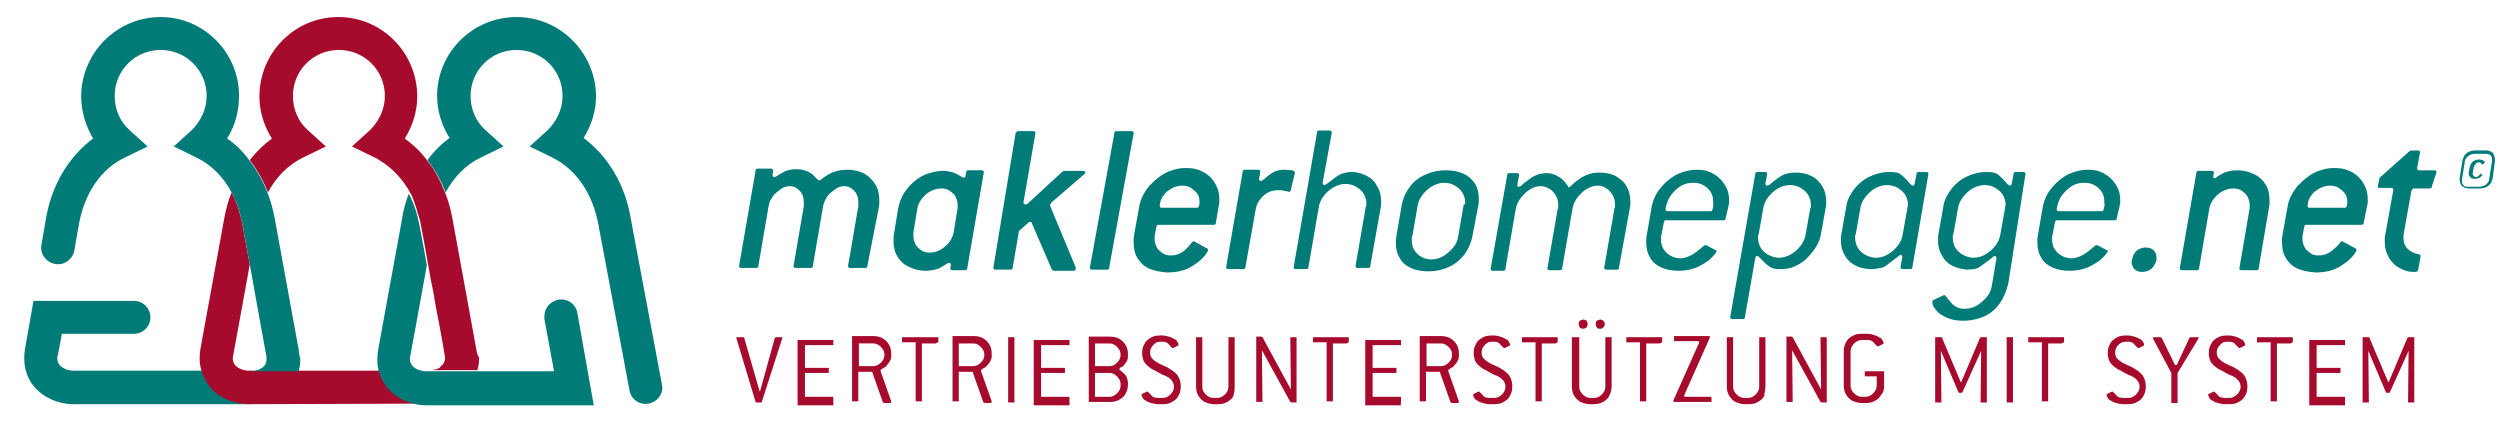 <svg xmlns="http://www.w3.org/2000/svg" width="440.4" height="74.2" viewBox="0 0 440.4 74.2"><style type="text/css">.st0{fill-rule:evenodd;clip-rule:evenodd;fill:#007B78;} .st1{fill-rule:evenodd;clip-rule:evenodd;fill:#A60A2D;} .st2{fill:#007B78;} .st3{fill:#A60A2D;}</style><path class="st0" d="M37.3 68.1c-.7-.8-1.2-1.7-1.4-2.8h-22.9c-1 0-2-.4-2.5-1-.1-.1-.4-.5-.4-1.2 0-.2 0-.4.1-.6 0 0 .4-2 .7-3.7h12.7c1.6 0 2.9-1.3 2.9-2.9 0-1.6-1.3-2.9-2.9-2.9h-17.7l-1.5 8.5c-.4 2.5.1 4.8 1.6 6.6 1.6 1.9 4.2 3.1 7 3.1h31.3c-2.8 0-5.4-1.2-7-3.1"/><path class="st1" d="M83.9 61.5l-4.2-23c-.3-1.6-.7-3.1-1.3-4.6-.4-1-.9-2.1-1.4-3-.5-1-1.1-1.8-1.8-2.7-1.1-1.5-2.4-2.7-3.9-3.8 1.4-2.2 2.2-4.8 2.2-7.4 0-7.7-6.2-14-13.9-14s-13.9 6.3-13.9 14c0 2.6.8 5.2 2.2 7.4-1.5 1.1-2.8 2.4-3.9 3.8 1.3 1.7 2.4 3.6 3.2 5.7 1.5-2.8 3.6-4.9 6.3-6.2l3.9-1.9-3.2-2.9c-1.7-1.5-2.6-3.7-2.6-6 0-4.5 3.6-8.1 8.1-8.1s8.1 3.6 8.1 8.1c0 2.3-1 4.4-2.6 6l-3.2 2.9 3.9 1.9c.3.1.6.3.9.5 2 1.2 3.6 2.8 4.9 4.8.2.3.4.6.5.9 0 0 0 .1.1.1l.3.6.1.3c.1.2.2.4.2.5l.1.3.3.8v.1c.1.2.2.5.2.7l.1.3.2.6c0 .1 0 .2.1.3l.2.9s.9 4.7 1.8 9.9l.6 3v.2c.3 1.5.5 2.9.8 4.2.6 3.2 1 5.6 1 5.7l.1.6c0 .7-.3 1.1-.4 1.2l-.2.2s-.1 0-.1.1l-.1.1s-.1 0-.1.1l-.1.1-.1.1h-.1c-.2.1-.5.2-.7.2-.1 0-.2 0-.3.1h7.9c.2-.7.3-1.4.3-2.2-.3-.4-.4-.9-.5-1.5"/><path class="st1" d="M75.2 71.1c-2.8 0-5.4-1.1-7-3.1-.7-.8-1.1-1.7-1.4-2.7h-22.9c-1 0-2-.4-2.5-1-.1-.2-.6-.7-.3-1.8 0 0 1.7-9.2 2.9-15.9-.7-3.9-1.3-7.1-1.3-7.1-.4-2-1-3.9-1.9-5.6-.6 1.4-1 3-1.3 4.6l-4.2 23c-.2 1.3-.2 2.6.2 3.8.3 1 .8 1.9 1.4 2.8 1.6 1.9 4.2 3.1 7 3.1h.1l31.2-.1h1-1z"/><path class="st0" d="M52.6 61.5l-4.2-23c-.3-1.6-.7-3.1-1.3-4.6-.8-2.1-1.9-4-3.2-5.7-1.1-1.5-2.4-2.8-3.9-3.8 1.4-2.2 2.1-4.8 2.1-7.4.1-7.7-6.2-14-13.8-14-7.7 0-14 6.3-14 14 0 2.6.8 5.2 2.1 7.4-4.3 3.2-7.3 8.2-8.3 14.1l-.8 4.6c-.3 1.6.8 3.1 2.4 3.4 1.6.3 3.1-.8 3.4-2.4l.8-4.6c1-5.5 3.9-9.8 8.2-11.8l3.9-1.9-3.2-2.9c-1.7-1.5-2.6-3.7-2.6-6 0-4.5 3.6-8.1 8.1-8.1s8.1 3.6 8.1 8.1c0 2.3-1 4.4-2.6 6l-3.2 2.9 3.9 1.9c2.7 1.3 4.8 3.4 6.3 6.2.9 1.7 1.5 3.5 1.9 5.6 0 0 .6 3.1 1.3 7.1 1.2 6.8 2.9 16 2.9 16 .2 1.2-.2 1.6-.3 1.8-.5.6-1.5 1-2.5 1h8.5c.2-.7.3-1.4.3-2.2-.2-.6-.2-1.1-.3-1.7M116.6 67.7l-5.5-29.3c-1-5.9-4-10.9-8.3-14.1 1.4-2.2 2.2-4.8 2.2-7.4-.1-7.7-6.4-13.9-14-13.9-7.7 0-14 6.2-14 13.9 0 2.6.8 5.2 2.2 7.4-1.5 1.1-2.8 2.4-3.9 3.9 1.3 1.7 2.4 3.6 3.2 5.7 1.5-2.8 3.7-5 6.3-6.2l3.9-1.9-3.2-2.9c-1.7-1.5-2.6-3.7-2.6-6 0-4.5 3.6-8.1 8.1-8.1s8.1 3.6 8.1 8.1c0 2.3-1 4.4-2.6 6l-3.2 2.9 3.9 1.9c4.3 2.1 7.2 6.4 8.2 11.8l5.5 29.3c.3 1.6 1.8 2.6 3.4 2.3 1.4-.3 2.4-1.5 2.4-2.9-.1-.1-.1-.3-.1-.5"/><path class="st0" d="M101.7 55.1c-.3-1.6-1.8-2.6-3.4-2.3-1.4.3-2.4 1.5-2.4 2.9v.5s1 5.5 1.7 9.2h-22.5c-1 0-2-.4-2.5-1-.1-.2-.6-.7-.3-1.8 0 0 1.7-9.2 2.9-15.9-.7-3.9-1.3-7-1.3-7-.4-2.1-1-3.9-1.9-5.6-.5 1.4-1 3-1.2 4.6l-4.2 23c-.2 1.4-.2 2.7.2 3.9.3 1 .8 1.9 1.4 2.7 1.6 1.9 4.2 3.1 7 3.1h29.4l-2.9-16.3z"/><path class="st2" d="M435.1 29.3l-.2 1v.2c0 .2 0 .4.1.5.1.2.2.3.4.4.2.1.4.1.6.1.2 0 .4 0 .5-.1.2 0 .3-.1.4-.2l.3-.2c.1-.1.1-.1.1-.2l-.3-.2s-.1 0-.1.1l-.2.2-.2.2-.3.1c-.1 0-.2 0-.3-.1-.1-.1-.2-.1-.2-.2-.1-.1-.1-.2-.1-.3v-.2l.2-1c0-.1.1-.3.2-.4l.3-.3c.1-.1.3-.1.4-.1.1 0 .2 0 .3.1l.3.3.3-.2.1-.1c0-.1 0-.2-.1-.3-.1-.1-.2-.2-.4-.2-.2-.1-.3-.1-.6-.1s-.5.1-.7.2c-.2.1-.4.2-.5.4-.1.1-.2.4-.3.6m3.9-.9l-.5 3.1c0 .3-.1.5-.3.7-.1.2-.3.4-.6.5-.2.1-.5.2-.8.2h-1.9c-.3 0-.5 0-.7-.1-.2-.1-.3-.2-.4-.4-.1-.2-.1-.3-.1-.6v-.2l.5-3.1c0-.3.1-.5.3-.7.1-.2.3-.3.6-.5.2-.1.5-.2.8-.2h1.9c.3 0 .5 0 .7.1.2.1.3.2.4.4.1.2.1.3.1.6v.2zm.5 0v-.4c0-.3-.1-.5-.2-.8-.1-.2-.3-.4-.5-.5-.2-.1-.5-.2-.9-.2h-1.9c-.4 0-.7.1-1 .2-.3.1-.6.4-.8.6-.2.3-.3.6-.4.9l-.5 3.1v.4c0 .3.1.5.2.8.1.2.3.4.6.5.2.1.5.2.9.2h1.9c.4 0 .7-.1 1-.2.3-.1.6-.4.8-.6.2-.3.3-.6.4-.9l.4-3.1zM336 36.7l-.8 4.5c-.1.8-.4 1.4-.9 2.1-.5.6-1 1.1-1.7 1.5-.7.4-1.4.6-2.1.6-.7 0-1.3-.2-1.9-.5-.5-.3-1-.7-1.3-1.2-.3-.5-.5-1.1-.5-1.8v-.3c0-.1 0-.2.1-.3l.8-4.5c.1-.8.4-1.4.9-2.1.5-.6 1-1.1 1.7-1.5.7-.4 1.4-.6 2.1-.6.7 0 1.4.2 1.9.5s1 .7 1.3 1.2c.3.5.5 1.1.5 1.7v.3c-.1.1-.1.3-.1.4m3.7-6v-.1c0-.1 0-.2-.1-.2 0 0-.1-.1-.2-.1h-1.4c-.1 0-.2 0-.3.1-.1.1-.1.2-.1.3l-.3 1.6-.1.3c-.1.1-.1.1-.2.1s-.3-.1-.5-.3c-.2-.2-.4-.5-.7-.8-.3-.3-.6-.6-1-.9-.2-.1-.4-.3-.8-.3-.4-.1-.8-.1-1.3-.1-.9 0-1.8.2-2.6.5s-1.6.7-2.3 1.3c-.7.6-1.2 1.2-1.7 2s-.8 1.6-.9 2.5l-.8 4.5-.1.6v.6c0 1 .2 1.9.7 2.7.4.8 1.1 1.4 1.9 1.8.8.4 1.7.6 2.8.6.6 0 1.1-.1 1.6-.2s.9-.3 1.2-.6c.7-.5 1.2-.9 1.6-1.2.4-.3.6-.5.7-.5.1 0 .1 0 .2.1s.1.1.1.2v.1l-.3 1.7v.1c0 .1 0 .2.1.2l.2.1h1.4c.1 0 .2 0 .3-.1.1-.1.1-.2.1-.3l2.8-16.3zm-20.8 6l-.8 4.5c-.1.8-.4 1.4-.9 2.1-.5.6-1 1.1-1.7 1.5-.7.4-1.4.6-2.1.6-.7 0-1.3-.2-1.9-.5-.5-.3-1-.7-1.3-1.2-.3-.5-.5-1.1-.5-1.8v-.3c0-.1 0-.2.1-.3l.8-4.5c.1-.8.4-1.4.9-2.1.5-.6 1-1.1 1.7-1.5.7-.4 1.4-.6 2.1-.6.7 0 1.4.2 1.9.5s1 .7 1.3 1.2c.3.5.5 1.1.5 1.7v.3c0 .1 0 .3-.1.4zm2.7 0l.1-.6v-.6c0-1-.2-1.9-.7-2.7-.5-.8-1.1-1.4-1.9-1.8-.8-.4-1.8-.6-2.8-.6-1.2 0-2.2.3-3 .9-.6.4-1 .8-1.3 1-.3.3-.5.4-.7.4-.1 0-.1 0-.2-.1s-.1-.1-.1-.2v-.1l.3-1.6v-.1c0-.1 0-.2-.1-.2l-.2-.1h-1.4c-.1 0-.2 0-.3.1-.1.1-.1.2-.1.3l-4.4 25.1v.1c0 .1 0 .2.1.2 0 0 .1.1.2.1h1.9c.1 0 .2 0 .3-.1.1-.1.1-.2.1-.3l1.8-10.3.1-.3c.1-.1.1-.1.2-.1.2 0 .3.1.5.3l.7.7c.3.3.6.6.9.8.2.1.5.3.8.4.4.1.8.1 1.3.1.8 0 1.6-.1 2.3-.4.7-.3 1.4-.7 2.1-1.3.7-.7 1.3-1.4 1.8-2.2.5-.8.8-1.6.9-2.4l.8-4.4zm-19.8-.4l-.1.5-.1.3c-.1.1-.2.1-.3.1h-7.5c-.1 0-.2 0-.3-.1-.1-.1-.1-.1-.1-.2v-.1l.1-.5c.2-.8.5-1.5 1-2.1.5-.6 1-1.1 1.7-1.5.7-.4 1.4-.5 2.2-.5.7 0 1.3.2 1.8.5s.9.7 1.2 1.2c.3.5.4 1.1.4 1.7v.4c.1 0 0 .2 0 .3zm2.7 0c0-.2 0-.3.1-.5v-.5c0-.7-.1-1.4-.4-2.1-.3-.6-.7-1.2-1.2-1.7s-1.1-.9-1.8-1.2c-.7-.3-1.5-.4-2.3-.4-.9 0-1.9.2-2.7.5-.9.3-1.7.8-2.4 1.4-.7.6-1.3 1.3-1.8 2-.5.8-.8 1.6-1 2.4l-.9 5.2-.1.7v.6c0 1 .2 1.9.7 2.7.4.8 1.1 1.3 1.9 1.7.9.4 1.9.6 3.1.6.8 0 1.6-.1 2.3-.3.7-.2 1.2-.4 1.7-.7.9-.5 1.6-1 2-1.5.4-.4.7-.8.7-1 0-.1 0-.1-.1-.1 0 0-.1-.1-.2-.1l-1.5-.8h-.2c-.1 0-.3.1-.5.3-.2.2-.6.5-1.1.9-.4.3-.9.6-1.4.8-.5.2-1 .3-1.4.3-.7 0-1.3-.2-1.8-.5s-.9-.7-1.2-1.2c-.3-.5-.4-1.1-.4-1.7v-.4c0-.1 0-.2.1-.4l.4-2.1.1-.3c.1-.1.2-.1.3-.1h10.1c.1 0 .2 0 .3-.1.1-.1.1-.2.1-.3l.5-2.1zm-17.4.4l.1-.6v-.6c0-1-.2-1.9-.7-2.7-.4-.8-1.1-1.3-1.9-1.8-.8-.4-1.8-.6-2.8-.6-.9 0-1.6.1-2.2.4-.6.2-1.1.5-1.6.9-.5.3-.9.7-1.3 1.1-.1.1-.1.1-.2.1s-.1.1-.1.1h-.1s-.1-.1-.1-.2c-.5-.8-1.1-1.4-1.7-1.7-.6-.4-1.3-.6-2-.6-.5 0-1 .1-1.5.2-.5.2-1 .4-1.5.8s-1 .7-1.3 1c-.3.3-.5.4-.7.4-.2 0-.2-.1-.2-.3v-.1l.3-1.6v-.1c0-.1 0-.2-.1-.2l-.2-.1h-1.4c-.1 0-.2 0-.3.1-.1.1-.1.2-.1.3l-2.9 16.4v.1c0 .1 0 .2.1.2 0 0 .1.1.2.1h1.9c.1 0 .2 0 .3-.1.1-.1.1-.2.1-.3l1.8-10.4c.1-.6.3-1.1.6-1.6s.7-.9 1.1-1.3c.4-.4.9-.7 1.3-.9.5-.2.9-.3 1.4-.3.6 0 1.1.2 1.6.5s.8.7 1.1 1.2c.3.5.4 1.1.4 1.7v.3c0 .1 0 .2-.1.3l-1.8 10.4v.1c0 .1 0 .2.1.2 0 0 .1.1.2.1h1.9c.1 0 .2 0 .3-.1.1-.1.1-.2.1-.3l1.8-10.4c.1-.6.3-1.1.6-1.6s.7-.9 1.1-1.3c.4-.4.9-.7 1.4-.9.5-.2.9-.3 1.4-.3.6 0 1.1.2 1.5.5.5.3.8.7 1.1 1.2.3.5.4 1.1.4 1.7v.3c0 .1 0 .2-.1.3l-1.8 10.4v.1c0 .1 0 .2.1.2 0 0 .1.1.2.1h1.9c.1 0 .2 0 .3-.1.1-.1.1-.2.1-.3l1.9-10.4zm-29.3-.4l-.9 5.2c-.1.8-.4 1.5-.9 2.1-.5.6-1.1 1.1-1.7 1.5-.7.4-1.4.6-2.2.6-.7 0-1.3-.2-1.8-.5s-.9-.7-1.2-1.2c-.3-.5-.4-1.1-.4-1.8v-.3c0-.1 0-.2.1-.3l.9-5.2c.1-.8.4-1.4.9-2.1.5-.6 1-1.1 1.7-1.5.7-.4 1.4-.6 2.1-.6.7 0 1.4.2 1.9.5s1 .7 1.3 1.2c.3.5.5 1.1.5 1.7v.3c-.3.2-.3.3-.3.4zm2.6 0c0-.2.1-.4.1-.7v-.6c0-1-.2-1.9-.7-2.7-.5-.7-1.1-1.3-2-1.7-.9-.4-1.9-.6-3.1-.6-1.4 0-2.6.3-3.7.8s-2 1.2-2.7 2.2c-.7.9-1.2 2.1-1.4 3.3l-.9 5.2-.1.7v.6c0 1 .2 1.9.7 2.7.4.8 1.1 1.3 1.9 1.7.9.4 1.9.6 3.1.6 1.4 0 2.6-.3 3.7-.8s2-1.3 2.7-2.2c.7-1 1.2-2.1 1.4-3.3l1-5.2zm-17.2.4c.1-.4.1-.8.1-1.2 0-1-.2-1.9-.7-2.7-.4-.8-1-1.4-1.8-1.8-.8-.4-1.7-.7-2.7-.7-.5 0-1 .1-1.4.2-.4.1-.8.3-1.1.5-.7.5-1.2.9-1.6 1.2-.4.3-.6.4-.7.4-.1 0-.1 0-.2-.1l-.1-.2v-.1l1.6-8.8v-.1c0-.1 0-.2-.1-.2l-.2-.1h-1.9c-.1 0-.2 0-.3.1-.1.1-.1.2-.1.3l-4.1 23.6v.1c0 .1 0 .2.1.2 0 0 .1.1.2.1h1.9c.1 0 .2 0 .3-.1.1-.1.1-.2.1-.3l1.8-10.4c.1-.8.4-1.4.9-2.1.5-.6 1-1.1 1.7-1.5.7-.4 1.4-.6 2.1-.6.7 0 1.4.2 1.9.5s1 .7 1.3 1.2c.3.5.5 1.1.5 1.7v.3c0 .1 0 .2-.1.3l-1.8 10.4v.1c0 .1 0 .2.1.2 0 0 .1.1.2.1h1.9c.1 0 .2 0 .3-.1.1-.1.1-.2.1-.3l1.8-10.1zm-15.1-6.2c0-.3-.1-.4-.5-.5-.3 0-.8-.1-1.6-.1-.4 0-.8.1-1.1.2-.4.1-.7.3-1 .5-.3.2-.6.4-.8.6-.2.2-.4.4-.6.5-.2.1-.3.2-.4.2-.1 0-.1 0-.2-.1s-.1-.1-.1-.2v-.1l.2-1.2v-.1c0-.1 0-.2-.1-.2-.1-.1-.1-.1-.3-.1h-2.3c-.1 0-.2 0-.3.1-.1.1-.1.2-.1.3l-2.9 16.7v.1c0 .1 0 .2.1.2 0 0 .1.1.2.1h2.7c.1 0 .2 0 .3-.1.1-.1.1-.2.1-.3l1.8-10.1c.1-.7.4-1.3.8-1.8s.8-.9 1.4-1.2c.6-.3 1.2-.4 1.9-.4.3 0 .6 0 .8.1l.6.1c.2 0 .3.1.4.1.1 0 .1 0 .2-.1s.1-.2.1-.3l.7-2.9zm-17.3 6.1h-6.2c-.1 0-.2 0-.2-.1 0 0-.1-.1-.1-.2 0-.4.1-.8.3-1.3.2-.4.5-.8.9-1.2.4-.3.8-.6 1.3-.8.5-.2 1-.3 1.5-.3s1 .1 1.5.4c.4.3.8.6 1.1 1 .3.4.4.9.4 1.4 0 .4 0 .6-.1.8-.1.3-.2.3-.4.3zm3.9-.4l.1-.5v-.5c0-.8-.1-1.5-.4-2.2-.3-.7-.7-1.3-1.2-1.8s-1.1-.9-1.9-1.2c-.7-.3-1.5-.4-2.4-.4-.8 0-1.6.1-2.4.4-.8.2-1.5.6-2.2 1.1-.7.5-1.3 1.1-1.9 1.7-.4.5-.8 1.1-1.1 1.7-.3.6-.5 1.2-.6 1.8l-.9 5-.1.7v.7c0 1.1.2 2 .7 2.8.5.8 1.1 1.4 2 1.8.9.4 1.9.6 3.2.7.9 0 1.8-.1 2.5-.3.8-.2 1.4-.5 1.9-.8.6-.4 1.2-.8 1.6-1.2.4-.4.7-.7.9-1 .2-.3.3-.5.3-.7v-.1l-.1-.1-2.2-1.2s-.1 0-.1-.1h-.1c-.1 0-.3.1-.5.4-.2.3-.5.6-.9 1-.3.3-.7.6-1.2.8-.4.2-.9.3-1.4.3-.6 0-1.1-.1-1.5-.4-.4-.3-.8-.6-1-1-.2-.4-.4-.9-.4-1.4v-.6l.3-1.6.1-.3c.1-.1.2-.1.3-.1h9.7c.1 0 .2 0 .3-.1.1-.1.1-.2.1-.3l.5-3zm-15-12.7v-.1c0-.1 0-.2-.1-.2 0 0-.1-.1-.2-.1h-2.7c-.1 0-.2 0-.3.1-.1.1-.1.2-.1.3l-4.3 23.6v.1c0 .1 0 .2.1.2 0 0 .1.1.2.1h2.7c.1 0 .2 0 .3-.1.1-.1.1-.2.1-.3l4.3-23.6zm-8.7 7.2c.2-.2.2-.3.2-.3 0-.1 0-.2-.1-.2-.1-.1-.2-.1-.3-.1h-3.3l-.3.1-6.2 5.7c-.1.1-.1.1-.2.1h-.2c-.1 0-.1 0-.2-.1s-.1-.1-.1-.2v-.1l2.1-12.1v-.1c0-.1 0-.2-.1-.2l-.2-.1h-2.7c-.1 0-.2 0-.3.1l-.2.3-3.9 23.6v.1c0 .1 0 .2.1.2 0 0 .1.1.2.1h2.7c.1 0 .2 0 .3-.1.1-.1.1-.2.1-.3l1.1-6.4 1.7-1.5c.1-.1.1-.1.2-.1h.1c.1 0 .1 0 .2.1.1 0 .1.1.1.2l3.5 8.1.3.2h3.4c.2 0 .3 0 .4-.1.1-.1.1-.2.1-.3v-.2l-4.5-10.8v-.2c0-.1 0-.1.1-.2l.1-.2 5.8-5zm-22.3 5.9l-.7 4.3c-.1.6-.4 1.2-.8 1.8-.4.5-.9.9-1.5 1.3-.6.3-1.2.5-1.9.5-.6 0-1.1-.1-1.5-.4-.4-.3-.8-.6-1-1-.2-.4-.4-.9-.4-1.5v-.6l.7-4.3c.1-.6.4-1.2.8-1.7s.9-1 1.5-1.3c.6-.3 1.2-.5 1.9-.5.6 0 1.1.1 1.5.4.4.3.8.6 1 1 .2.4.4.9.4 1.5v.5zm4.6-6.2c0-.2 0-.3-.1-.3-.1-.1-.1-.1-.3-.1h-2.3c-.1 0-.3 0-.3.1-.1.1-.1.2-.1.3l-.1.5c0 .2-.1.3-.1.3-.1.1-.1.1-.2.1s-.3-.1-.5-.2-.4-.3-.7-.4c-.3-.2-.6-.3-1-.4-.4-.1-.9-.2-1.4-.2-1 0-1.9.2-2.8.5-.9.3-1.7.8-2.4 1.4-.7.6-1.3 1.3-1.8 2.1s-.8 1.7-1 2.7l-.7 4.3c-.1.4-.1.9-.1 1.3 0 1.1.2 2 .7 2.8.5.8 1.1 1.4 2 1.8.8.4 1.8.7 3 .7.6 0 1.1-.1 1.6-.2s.9-.3 1.2-.5c.3-.2.6-.3.8-.5.2-.1.4-.2.5-.2.1 0 .1 0 .2.1s.1.1.1.2v.1l-.1.5v.1c0 .1 0 .2.1.2l.2.1h2.3c.1 0 .2 0 .3-.1.1-.1.1-.2.1-.3l2.9-16.8zm-18.5 6.2c.1-.4.1-.9.1-1.3 0-1.1-.2-2-.7-2.8-.5-.8-1.1-1.4-1.9-1.9-.8-.4-1.8-.7-2.9-.7-1.4 0-2.6.3-3.6.9-.4.3-.8.5-1 .7-.3.2-.4.3-.5.3-.1 0-.2-.1-.4-.3l-.7-.7c-.3-.3-.7-.5-1.2-.7-.5-.2-1.1-.3-1.8-.3-.5 0-1 .1-1.4.2-.4.1-.8.3-1.1.5-.3.2-.6.3-.8.5-.2.1-.4.2-.5.2-.1 0-.1 0-.2-.1 0 0-.1-.1-.1-.2v-.2l.1-.5v-.2c0-.1 0-.1-.1-.2l-.3-.1h-2.3c-.1 0-.2 0-.3.1-.1.1-.1.2-.1.3l-2.9 16.7v.1c0 .1 0 .2.1.2 0 0 .1.1.2.1h2.7c.1 0 .2 0 .3-.1.1-.1.1-.2.1-.3l1.8-10.5c.1-.5.2-.9.5-1.3.2-.4.5-.8.9-1.1.4-.3.7-.6 1.1-.8.4-.2.8-.3 1.2-.3.5 0 .9.1 1.3.4.4.3.7.6.9 1 .2.4.3.9.3 1.5v.6l-1.8 10.5v.1c0 .1 0 .2.1.2 0 0 .1.1.2.1h2.7c.1 0 .2 0 .3-.1.1-.1.1-.2.1-.3l1.8-10.5c.1-.5.3-.9.5-1.3s.5-.8.9-1.1c.4-.3.7-.6 1.1-.8.4-.2.8-.3 1.2-.3.5 0 .9.1 1.3.4.4.3.7.6.9 1 .2.4.3.9.3 1.5v.6l-1.8 10.5v.1c0 .1 0 .2.1.2 0 0 .1.1.2.1h2.7c.1 0 .2 0 .3-.1.1-.1.1-.2.1-.3l2-10.2zM429.2 30.4c0-.2 0-.3-.1-.3-.1-.1-.1-.1-.3-.1h-2.7c-.1 0-.2 0-.2-.1 0 0-.1-.1-.1-.2v-.1l.5-2.7v-.1c0-.1 0-.2-.1-.2 0 0-.1-.1-.2-.1h-1.2l-.3.1-5.3 4.7-.3 1.4v.2c0 .2.1.2.3.2h2.1c.1 0 .2 0 .2.1 0 0 .1.1.1.2v.1l-1.4 7.8-.1.6v.6c0 .8.1 1.5.4 2.2.3.7.6 1.2 1.1 1.7.5.5 1 .8 1.7 1.1.6.3 1.3.4 2 .4.2 0 .4 0 .5-.1.1-.1.2-.2.2-.3l.4-2.3v-.1c0-.1 0-.1-.1-.2 0-.1-.1-.1-.2-.1-.9-.2-1.5-.5-2-1s-.7-1.1-.7-1.8v-.6l1.4-7.8c0-.1.1-.2.2-.3.1-.1.2-.1.3-.1h2.7c.1 0 .2 0 .3-.1.1-.1.1-.2.1-.3l.8-2.4zm-16.2 6.2h-6.2c-.1 0-.2 0-.2-.1 0 0-.1-.1-.1-.2 0-.4.1-.8.3-1.3.2-.4.5-.8.9-1.2.4-.3.8-.6 1.3-.8.5-.2 1-.3 1.5-.3s1 .1 1.5.4c.4.3.8.6 1.1 1 .3.4.4.9.4 1.4 0 .4 0 .6-.1.8-.1.3-.2.3-.4.3zm4-.4l.1-.5v-.5c0-.8-.1-1.5-.4-2.2-.3-.7-.7-1.3-1.2-1.8s-1.1-.9-1.9-1.2c-.7-.3-1.5-.4-2.4-.4-.8 0-1.6.1-2.4.4-.8.2-1.5.6-2.2 1.1-.7.5-1.3 1.1-1.9 1.7-.4.5-.8 1.1-1.1 1.7-.3.6-.5 1.2-.6 1.8l-.9 5-.1.7v.7c0 1.1.2 2 .7 2.8.5.8 1.1 1.4 2 1.8.9.4 1.9.6 3.2.7.9 0 1.8-.1 2.5-.3.8-.2 1.4-.5 1.9-.8.6-.4 1.2-.8 1.6-1.2.4-.4.7-.7.9-1 .2-.3.3-.5.3-.7v-.1l-.1-.1-2.2-1.2s-.1 0-.1-.1h-.1c-.1 0-.3.1-.5.4-.2.3-.5.6-1 1-.3.3-.7.6-1.2.8-.4.2-.9.3-1.4.3-.6 0-1.1-.1-1.5-.4-.4-.3-.8-.6-1-1-.2-.4-.4-.9-.4-1.4v-.6l.3-1.6.1-.3c.1-.1.2-.1.3-.1h9.7c.1 0 .2 0 .3-.1.1-.1.1-.2.1-.3l.6-3zm-17.3.4l.1-.7v-.6c0-1.1-.2-2-.7-2.8-.5-.8-1.1-1.4-2-1.8-.8-.4-1.8-.7-3-.7-.6 0-1.2.1-1.6.2-.5.1-.9.3-1.2.5-.3.2-.6.3-.8.5-.2.1-.3.2-.4.2-.2 0-.2-.1-.2-.3v-.1l.1-.5c0-.1 0-.2-.1-.3-.1-.1-.1-.1-.3-.1h-2.3c-.1 0-.2 0-.3.1-.1.1-.1.2-.1.3l-2.9 16.7v.1c0 .1 0 .2.1.2 0 0 .1.1.2.1h2.7c.1 0 .2 0 .3-.1.1-.1.1-.2.1-.3l1.8-10.5c.1-.6.4-1.2.8-1.7s.9-1 1.5-1.3c.6-.3 1.2-.5 1.9-.5.6 0 1.1.1 1.5.4.4.3.8.6 1 1 .2.4.4.9.4 1.5v.6l-1.8 10.5v.1c0 .1 0 .2.1.2 0 0 .1.1.2.1h2.7c.1 0 .2 0 .3-.1.1-.1.1-.2.1-.3l1.8-10.6zm-19.8 8.8c0-.5-.2-1-.5-1.3-.3-.3-.8-.5-1.3-.5s-.9.1-1.3.3c-.4.2-.7.5-.9.9-.2.4-.3.8-.4 1.3 0 .5.2 1 .5 1.3.3.3.7.5 1.3.5.5 0 .9-.1 1.3-.3.4-.2.7-.5.9-.9.3-.4.4-.9.4-1.3zm-9.2-9.1l-.1.5-.1.3c-.1.1-.2.1-.3.1h-7.5c-.1 0-.2 0-.3-.1-.1-.1-.1-.1-.1-.2v-.1l.1-.5c.2-.8.5-1.5 1-2.1.5-.6 1-1.1 1.7-1.5.7-.4 1.4-.5 2.2-.5.7 0 1.3.2 1.8.5s.9.7 1.2 1.2c.3.5.4 1.1.4 1.7v.4c.1 0 .1.2 0 .3zm2.7 0c0-.2 0-.3.1-.5v-.5c0-.7-.1-1.4-.4-2.1-.3-.6-.7-1.2-1.2-1.7s-1.1-.9-1.8-1.2c-.7-.3-1.5-.4-2.3-.4-.9 0-1.9.2-2.7.5-.9.3-1.7.8-2.4 1.4-.7.6-1.3 1.3-1.8 2-.5.8-.8 1.6-1 2.4l-.9 5.2-.1.7v.6c0 1 .2 1.9.7 2.7.4.8 1.1 1.3 1.9 1.7.9.4 1.9.6 3.1.6.8 0 1.6-.1 2.3-.3.7-.2 1.2-.4 1.7-.7.9-.5 1.6-1 2-1.5.4-.4.7-.8.7-1 0-.1 0-.1-.1-.1 0 0-.1-.1-.2-.1l-1.5-.8h-.2c-.1 0-.3.1-.5.3-.2.2-.6.5-1.1.9-.4.3-.9.6-1.4.8-.5.2-1 .3-1.4.3-.7 0-1.3-.2-1.8-.5s-.9-.7-1.2-1.2c-.3-.5-.4-1.1-.4-1.7v-.4c0-.1 0-.2.1-.4l.4-2.1.1-.3c.1-.1.2-.1.3-.1h10.1c.1 0 .2 0 .3-.1.1-.1.1-.2.1-.3l.5-2.1zm-20.2.4l-.8 4.5c-.1.8-.4 1.4-.9 2.1-.5.6-1 1.1-1.7 1.5-.7.4-1.4.6-2.1.6-.7 0-1.3-.2-1.9-.5-.5-.3-1-.7-1.3-1.2-.3-.5-.5-1.1-.5-1.8v-.3c0-.1 0-.2.1-.3l.8-4.5c.1-.8.4-1.4.9-2.1.5-.6 1-1.1 1.7-1.5.7-.4 1.4-.6 2.1-.6.7 0 1.4.2 1.9.5s1 .7 1.3 1.2c.3.5.5 1.1.5 1.7v.3c-.1.1-.1.3-.1.4zm3.6-6v-.1c0-.1 0-.2-.1-.2 0 0-.1-.1-.2-.1h-1.4c-.1 0-.2 0-.3.1-.1.1-.1.2-.1.3l-.3 1.6-.1.3c-.1.1-.1.1-.2.1s-.3-.1-.5-.3c-.2-.2-.4-.5-.7-.8-.3-.3-.6-.6-1-.9-.2-.1-.4-.3-.8-.3-.4-.1-.8-.1-1.3-.1-.9 0-1.8.2-2.6.5s-1.6.7-2.3 1.3c-.7.6-1.2 1.2-1.7 2s-.8 1.6-.9 2.5l-.8 4.5-.1.6v.6c0 1 .2 1.9.7 2.7.4.8 1 1.4 1.8 1.8.8.4 1.6.6 2.6.7.5 0 .9-.1 1.3-.1.4-.1.7-.2.8-.3.6-.4 1-.7 1.4-1 .4-.3.7-.5.9-.7.2-.2.4-.3.5-.3.1 0 .1 0 .2.1l.1.2v.1l-.8 4.7c-.1.8-.4 1.5-.9 2.1-.5.6-1.1 1.1-1.7 1.5-.7.4-1.4.6-2.2.6-.6 0-1-.1-1.4-.3-.4-.2-.7-.4-1-.8-.3-.3-.6-.7-.9-1.1l-.1-.1-.1-.1h-.2l-1.7.8c-.1.1-.2.1-.2.1-.1 0-.1.1-.1.2 0 .4.1.8.4 1.2.3.4.6.8 1.1 1.1.5.3 1 .6 1.7.8.7.2 1.4.3 2.2.3 1.4 0 2.7-.3 3.8-.8 1.1-.5 2-1.3 2.7-2.3.7-1 1.2-2.2 1.5-3.6l3-19.1z"/><path class="st3" d="M292.8 60.2v-.8h-6.3v.9h2.4v10.4h1.1v-10.2h2.4c.4-.2.4-.2.4-.3m-8.9 7.9v-8.7h-1.1v8.7c0 .4-.1.7-.3 1-.2.3-.4.5-.7.7-.3.2-.6.3-1 .3h-.6c-.4 0-.7-.1-1-.3-.3-.2-.5-.4-.7-.7-.2-.3-.3-.6-.3-1v-8.7h-1.3v8.7c0 .6.1 1.1.4 1.6.3.5.6.8 1.1 1.1.5.2 1 .4 1.7.4h.6c.7 0 1.2-.1 1.7-.4.5-.3.9-.6 1.1-1.1.2-.4.4-1 .4-1.6zm-4.2-11c0-.2-.1-.4-.2-.6-.2-.1-.3-.2-.6-.2-.2 0-.4.1-.6.2-.1.1-.2.3-.2.6 0 .2.1.4.2.6.2.2.3.2.6.2.2 0 .4-.1.6-.2l.2-.6zm3 0c0-.2 0-.3-.1-.4l-.3-.3c-.1-.1-.3-.1-.4-.1-.2 0-.4.1-.6.2-.1.1-.2.3-.2.6 0 .2.1.4.2.6.1.2.3.2.6.2.2 0 .3 0 .4-.1l.3-.3.1-.4zm-8.3 3.1v-.8h-6.3v.9h2.4v10.4h1.1v-10.2h2.4c.4-.2.4-.2.4-.3zm-11.6 0h.3c.3 0 .5 0 .7.1.2.1.4.2.5.4l.5.5.1.1h.2l.8-.4s.1 0 .1-.1v-.1c0-.2-.1-.3-.2-.5s-.3-.4-.6-.5c-.3-.2-.6-.3-.9-.4-.4-.1-.7-.2-1.2-.2h-.3c-.7 0-1.2.1-1.7.4-.5.3-.9.6-1.1 1.1-.3.5-.4 1-.4 1.6 0 .5.1.9.2 1.2.1.3.3.6.6.9.3.3.6.5.9.7.4.2.8.4 1.3.7.4.2.7.4 1.1.5.3.2.6.3.8.5.2.2.4.4.5.6.1.2.2.5.2.8 0 .4-.1.7-.3 1-.2.3-.4.5-.7.7-.3.2-.6.3-1 .3h-.8c-.3 0-.5-.1-.7-.1-.2-.1-.4-.2-.5-.4l-.5-.5-.1-.1h-.2l-.8.4s-.1 0-.1.1v.1c0 .1.1.3.2.5s.3.4.6.5c.2.2.6.3.9.4.4.1.8.2 1.2.2h.8c.7 0 1.2-.1 1.7-.4.5-.3.9-.6 1.1-1.1.3-.5.4-1 .4-1.6 0-.6-.1-1.1-.3-1.5-.2-.5-.5-.8-1-1.2-.3-.2-.7-.5-1.1-.7l-1.3-.6c-.6-.3-1-.6-1.3-.9-.3-.3-.4-.7-.4-1.1 0-.4.1-.7.3-1 .2-.3.4-.5.7-.7.1-.1.4-.2.8-.2zm-7 2.3c0 .4-.1.7-.3 1-.2.3-.4.5-.7.7-.3.2-.6.3-1 .3h-2.5v-4h2.5c.4 0 .7.1 1 .3.3.2.5.4.7.7.2.3.3.6.3 1zm1.2 8.2l-1.9-5.4c0-.1 0-.1.1-.2.1 0 .2-.1.3-.2.1-.1.2-.1.4-.2.2-.2.4-.4.6-.7.2-.2.3-.5.4-.7.1-.2.1-.5.1-.7v-.2c0-.7-.1-1.2-.4-1.7-.3-.5-.6-.8-1.1-1.1-.5-.3-1.1-.4-1.7-.4h-3.7v11.5h1.1v-5.2h2.4s.1 0 .1.1v.1l1.8 5.1s0 .1.1.1c0 0 .1 0 .1.1h1.1c.2-.1.2-.1.2-.3zm-10.2.1v-.8l-.1-.1h-4.9v-4.2h4.2v-.9h-4.2v-4h5v-.9h-6.3v11.5h6.3c-.1-.5 0-.5 0-.6zm-9.2-10.6v-.8h-6.3v.9h2.4v10.4h1.1v-10.2h2.4c.4-.2.4-.2.4-.3zm-9.2 10.6v-11.4h-1.1v.1l.1 9.1-5-9.2-.2-.1h-.9v11.5h1.1v-.1l-.1-9 5 9.1.2.1h.9v-.1zm-10.9-2.7v-8.7h-1.1v8.7c0 .4-.1.7-.3 1-.2.3-.4.5-.7.7-.3.2-.6.3-1 .3h-.6c-.4 0-.7-.1-1-.3-.3-.2-.5-.4-.7-.7-.2-.3-.3-.6-.3-1v-8.7h-1.1v8.7c0 .6.1 1.1.4 1.6.3.5.6.8 1.1 1.1.5.2 1 .4 1.7.4h.6c.7 0 1.2-.1 1.7-.4.5-.3.9-.6 1.1-1.1.1-.4.2-1 .2-1.6zm-13.1-7.9h.3c.3 0 .5 0 .7.1.2.1.4.2.5.4l.5.5.1.1h.2l.8-.4s.1 0 .1-.1v-.1c0-.2-.1-.3-.2-.5s-.3-.4-.6-.5c-.3-.2-.6-.3-.9-.4-.4-.1-.7-.2-1.2-.2h-.3c-.7 0-1.2.1-1.7.4-.5.3-.9.6-1.1 1.1-.3.5-.4 1-.4 1.6 0 .5.1.9.2 1.2.1.3.3.6.6.9.3.3.6.5.9.7.4.2.8.4 1.3.7.4.2.7.4 1.1.5.3.2.6.3.8.5.2.2.4.4.5.6.1.2.2.5.2.8 0 .4-.1.7-.3 1-.2.3-.4.5-.7.7-.3.2-.6.3-1 .3h-.8c-.3 0-.5-.1-.7-.1-.2-.1-.4-.2-.5-.4l-.5-.5-.1-.1h-.2l-.8.4s-.1 0-.1.1v.1c0 .1.1.3.2.5s.3.4.6.5c.2.2.6.3.9.4.4.1.8.2 1.2.2h.8c.7 0 1.2-.1 1.7-.4.5-.3.9-.6 1.1-1.1.3-.5.4-1 .4-1.6 0-.6-.1-1.1-.3-1.5-.2-.5-.5-.8-1-1.2-.3-.2-.7-.5-1.1-.7l-1.3-.6c-.6-.3-1-.6-1.3-.9-.3-.3-.4-.7-.4-1.1 0-.4.1-.7.3-1 .2-.3.4-.5.7-.7.1-.1.5-.2.8-.2zm-7 7.7c0 .4-.1.7-.3 1-.2.3-.4.5-.7.7-.3.2-.6.3-1 .3h-2.5v-4.2h2.5c.4 0 .7.1 1 .3.3.2.5.4.7.7.2.3.3.6.3 1v.2zm0-5.4c0 .4-.1.7-.3 1-.2.3-.4.5-.7.7-.3.2-.6.3-1 .3h-2.5v-4h2.5c.4 0 .7.1 1 .3.3.2.5.4.7.7.2.3.3.6.3 1zm1.3 5.3v-.3c0-.4-.1-.7-.2-1-.1-.3-.3-.5-.5-.7l-.7-.6s-.1 0-.1-.1v-.1s.1-.1.1-.2c.1-.1.2-.1.4-.2.1-.1.3-.2.4-.4.2-.3.4-.5.5-.8.1-.3.1-.5.1-.7v-.2c0-.7-.1-1.2-.4-1.7-.3-.5-.6-.8-1.1-1.1-.5-.3-1.1-.4-1.7-.4h-3.7v11.5h3.7c.7 0 1.2-.1 1.7-.4.5-.3.9-.6 1.1-1.1.2-.3.4-.9.4-1.5zm-10.3 3v-.8l-.1-.1h-4.9v-4.2h4.2v-.9h-4.2v-4h5v-.9h-6.3v11.5h6.3v-.6zm-9.7 0v-11.4h-1.1v11.5h1.1v-.1zm-5.3-8.3c0 .4-.1.7-.3 1-.2.3-.4.5-.7.7-.3.2-.6.3-1 .3h-2.5v-4h2.5c.4 0 .7.1 1 .3.3.2.5.4.7.7.2.3.3.6.3 1zm1.3 8.2l-1.9-5.4c0-.1 0-.1.1-.2.1 0 .2-.1.3-.2.1-.1.2-.1.4-.2.2-.2.4-.4.6-.7.2-.2.3-.5.4-.7.1-.2.1-.5.1-.7v-.2c0-.7-.1-1.2-.4-1.7-.3-.5-.6-.8-1.1-1.1-.5-.3-1.1-.4-1.7-.4h-3.7v11.5h1.1v-5.2h2.4s.1 0 .1.1v.1l1.8 5.1s0 .1.1.1c0 0 .1 0 .1.1h1.1c.2-.1.2-.1.2-.3zm-9.4-10.5v-.8h-6.4v.9h2.4v10.4h1.1v-10.2h2.4c.5-.2.5-.2.5-.3zm-9.5 2.3c0 .4-.1.7-.3 1-.2.3-.4.5-.7.7-.3.2-.6.3-1 .3h-2.5v-4h2.5c.4 0 .7.1 1 .3.3.2.5.4.7.7.2.3.3.6.3 1zm1.2 8.2l-1.9-5.4c0-.1 0-.1.1-.2.1 0 .2-.1.3-.2.1-.1.2-.1.4-.2.2-.2.4-.4.6-.7.2-.2.3-.5.4-.7.1-.2.1-.5.1-.7v-.2c0-.7-.1-1.2-.4-1.7-.3-.5-.6-.8-1.1-1.1-.5-.3-1.1-.4-1.7-.4h-3.7v11.5h1.1v-5.2h2.4s.1 0 .1.1v.1l1.8 5.1s0 .1.1.1c0 0 .1 0 .1.1h1.1c.2-.1.2-.1.2-.3zm-10.2.1v-.8l-.1-.1h-4.9v-4.2h4.2v-.9h-4.2v-4h5v-.9h-6.3v11.5h6.3v-.6zm-9-11.2v-.2h-1.2s0 .1-.1.1l-2.6 9.4h-.1l-2.7-9.4s0-.1-.1-.1h-1.2l-.1.1 3.4 11.3s0 .1.1.1h.9l.1-.1 3.6-11.2zM424.3 61.8l-.1 9v.1h1.1v-11.5h-1l-.2.1-3.3 7.8h-.1l-3.3-7.8-.1-.1h-1.1v11.5h1.1v-.1l-.1-9 3.1 7.3c0 .1.1.1.2.1h.4l.1-.1 3.3-7.3zm-11.2 9v-.8l-.1-.1h-4.9v-4.2h4.2v-.9h-4.2v-4h5v-.9h-6.3v11.5h6.3v-.6zm-9.2-10.6v-.8h-6.3v.9h2.4v10.4h1.1v-10.2h2.4c.4-.2.4-.2.4-.3zm-11.6 0h.3c.3 0 .5 0 .7.1.2.1.4.2.5.4l.5.5.1.1h.2l.8-.4s.1 0 .1-.1v-.1c0-.2-.1-.3-.2-.5s-.3-.4-.6-.5c-.3-.2-.6-.3-.9-.4-.4-.1-.7-.2-1.2-.2h-.3c-.7 0-1.2.1-1.7.4-.5.3-.9.6-1.1 1.1-.3.5-.4 1-.4 1.6 0 .5.1.9.2 1.2.1.3.3.6.6.9.3.3.6.5.9.7.4.2.8.4 1.3.7.4.2.7.4 1.1.5.3.2.6.3.8.5.2.2.4.4.5.6.1.2.2.5.2.8 0 .4-.1.7-.3 1-.2.3-.4.5-.7.7-.3.2-.6.3-1 .3h-.8c-.3 0-.5-.1-.7-.1-.2-.1-.4-.2-.5-.4l-.5-.5-.1-.1h-.2l-.8.4s-.1 0-.1.1v.1c0 .1.1.3.2.5s.3.4.6.5c.2.2.6.3.9.4.4.1.8.2 1.2.2h.8c.7 0 1.2-.1 1.7-.4.5-.3.9-.6 1.1-1.1.3-.5.4-1 .4-1.6 0-.6-.1-1.1-.3-1.5-.2-.5-.5-.8-1-1.2-.3-.2-.7-.5-1.1-.7l-1.3-.6c-.6-.3-1-.6-1.3-.9-.3-.3-.4-.7-.4-1.1 0-.4.1-.7.3-1 .2-.3.4-.5.7-.7.1-.1.4-.2.8-.2zm-5-.6v-.1s0-.1-.1-.1h-1.3l-.2.1-2.2 4.7s0 .1-.1.1h-.2l-.1-.1-2.3-4.7-.2-.1h-1.3v.3l3.2 6v5.3h1.1v-5.3l3.7-6.1zm-12.8.6h.3c.3 0 .5 0 .7.1.2.1.4.2.5.4l.5.5.1.1h.2l.8-.4s.1 0 .1-.1v-.1c0-.2-.1-.3-.2-.5s-.3-.4-.6-.5c-.3-.2-.6-.3-.9-.4-.4-.1-.7-.2-1.2-.2h-.3c-.7 0-1.2.1-1.7.4-.5.3-.9.6-1.1 1.1-.3.5-.4 1-.4 1.6 0 .5.1.9.2 1.2.1.3.3.6.6.9.3.3.6.5.9.7.4.2.8.4 1.3.7.4.2.7.4 1.1.5.3.2.6.3.8.5.2.2.4.4.5.6.1.2.2.5.2.8 0 .4-.1.7-.3 1-.2.3-.4.5-.7.7-.3.2-.6.3-1 .3h-.9c-.3 0-.5-.1-.7-.1-.2-.1-.4-.2-.5-.4l-.5-.5-.1-.1h-.2l-.8.4s-.1 0-.1.1v.1c0 .1.1.3.2.5s.3.4.6.5c.2.2.6.3.9.4.4.1.8.2 1.2.2h.8c.7 0 1.2-.1 1.7-.4.5-.3.9-.6 1.1-1.1.3-.5.4-1 .4-1.6 0-.6-.1-1.1-.3-1.5-.2-.5-.5-.8-1-1.2-.3-.2-.7-.5-1.1-.7l-1.3-.6c-.6-.3-1-.6-1.3-.9-.3-.3-.4-.7-.4-1.1 0-.4.1-.7.3-1 .2-.3.4-.5.7-.7.2-.1.6-.2.9-.2zm-10.9 0v-.8h-6.3v.9h2.4v10.4h1.1v-10.2h2.4c.4-.2.4-.2.4-.3zm-9 10.6v-11.4h-1.1v11.5h1.1v-.1zm-5.6-9l-.1 9v.1h1.1v-11.5h-1l-.2.1-3.3 7.8h-.1l-3.3-7.8-.1-.1h-1.1v11.5h1.1v-.1l-.1-9 3.1 7.3c0 .1.1.1.2.1h.4l.1-.1 3.3-7.3zm-17.1 6.3v-2.7h-3.4v.9h2.1v1.6c0 .4-.1.7-.3 1-.2.3-.4.5-.7.7-.3.2-.6.3-1 .3h-.6c-.4 0-.7-.1-1-.3-.3-.2-.5-.4-.7-.7-.2-.3-.3-.6-.3-1v-6c0-.4.1-.7.3-1 .2-.3.4-.5.7-.7.3-.2.6-.3 1-.3h.9c.3 0 .5 0 .7.1.2.1.4.2.5.4l.5.5.1.1h.2l.8-.4s.1 0 .1-.1v-.1c0-.2-.1-.3-.2-.5s-.3-.4-.6-.5c-.3-.2-.6-.3-.9-.4-.4-.1-.7-.2-1.2-.2h-.9c-.7 0-1.2.1-1.7.4-.5.3-.9.6-1.1 1.1-.3.5-.4 1-.4 1.6v6c0 .6.1 1.1.4 1.6.3.5.6.8 1.1 1.1.5.2 1 .4 1.7.4h.6c.7 0 1.2-.1 1.7-.4.5-.3.9-.6 1.1-1.1.3-.2.5-.8.5-1.4zm-10.1 2.7v-11.4h-1.1v.1l.1 9.1-5-9.2-.2-.1h-.9v11.5h1.1v-.1l-.1-9 5 9.1.2.1h.9v-.1zm-10.8-2.7v-8.7h-1.1v8.7c0 .4-.1.7-.3 1-.2.3-.4.5-.7.7-.3.2-.6.3-1 .3h-.6c-.4 0-.7-.1-1-.3-.3-.2-.5-.4-.7-.7-.2-.3-.3-.6-.3-1v-8.7h-1.1v8.7c0 .6.1 1.1.4 1.6.3.5.6.8 1.1 1.1.5.2 1 .4 1.7.4h.6c.7 0 1.2-.1 1.7-.4.5-.3.9-.6 1.1-1.1 0-.4.2-1 .2-1.6zm-9.5 2.7v-.8l-.1-.1h-4.6l-.1-.1v-.2l4.5-10.1v-.2s0-.1-.1-.1h-6.2v.9h4.3l.1.1v.2l-4.5 10.1v.2s0 .1.1.1h6.6z"/></svg>